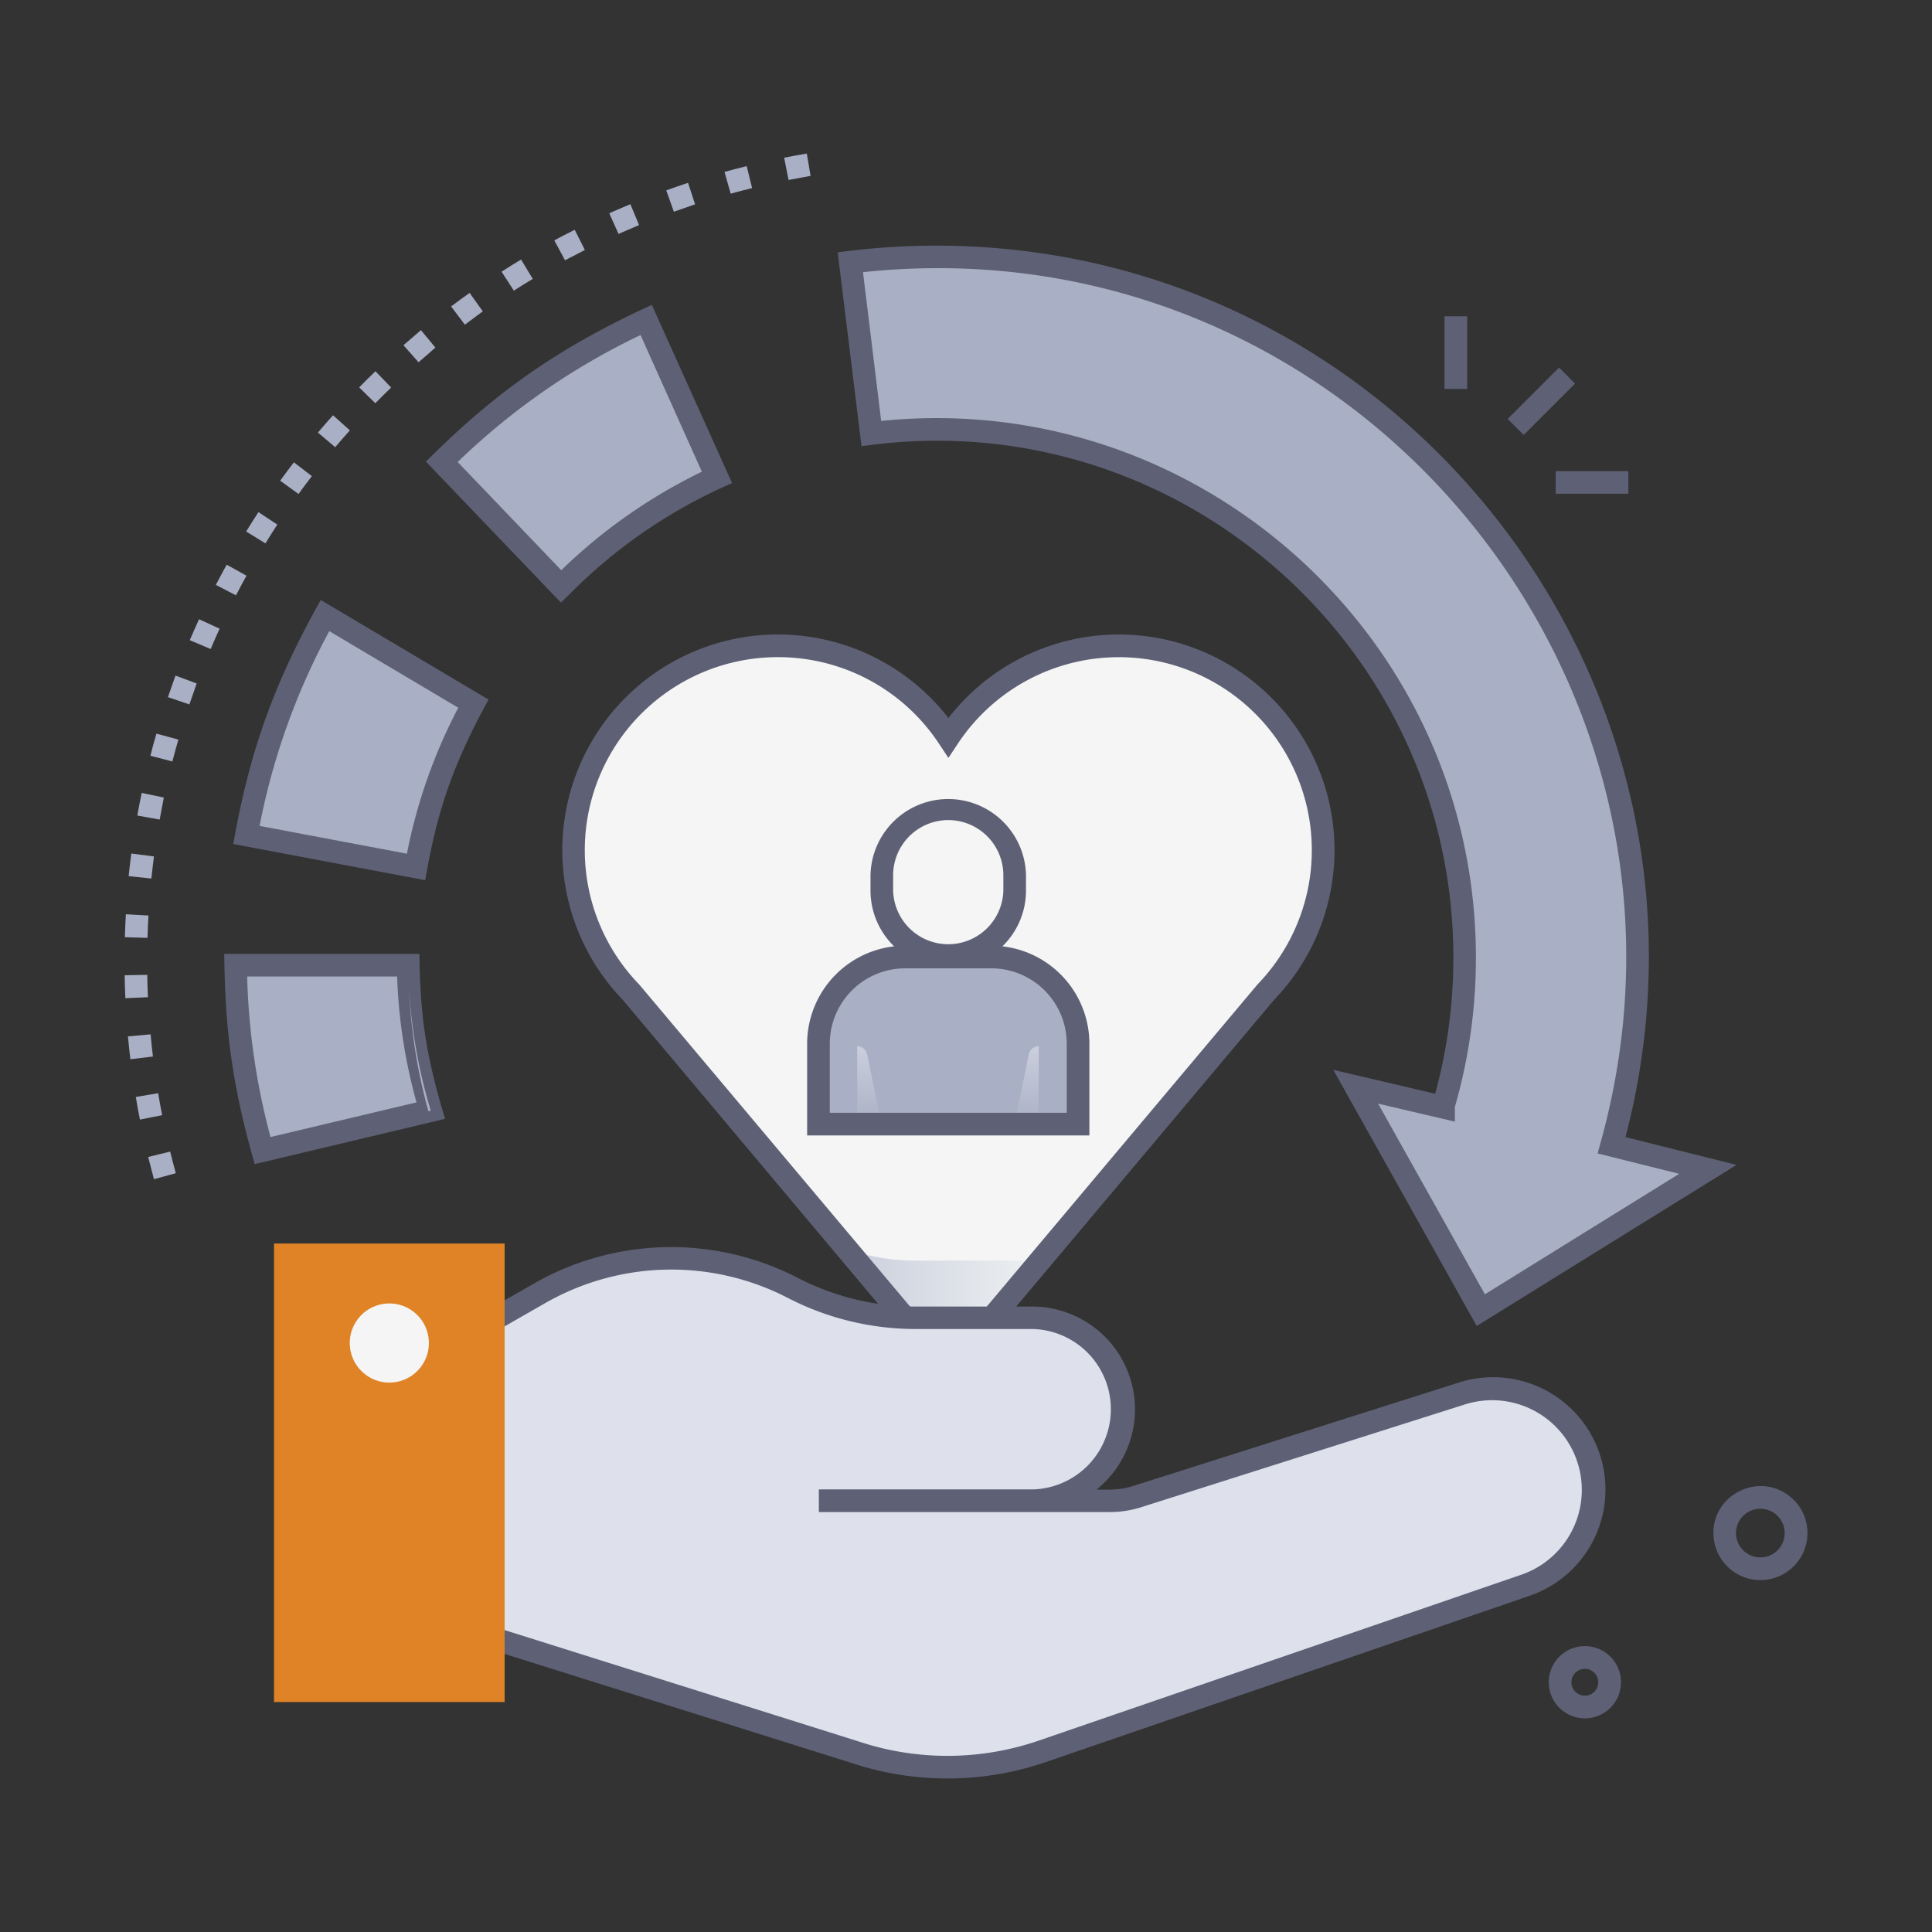 <svg xmlns="http://www.w3.org/2000/svg" xmlns:xlink="http://www.w3.org/1999/xlink" viewBox="0 0 512 512"><rect x="0" y="0" width="512" height="512" fill="#333333" stroke="none"/><defs><style>.cls-1{isolation:isolate;}.cls-2{fill:#f5f5f5;}.cls-3,.cls-6,.cls-7{mix-blend-mode:multiply;}.cls-3{fill:url(#linear-gradient);}.cls-4{fill:#a9afc4;}.cls-5{fill:#5e6175;}.cls-6{fill:url(#linear-gradient-2);}.cls-7{fill:url(#linear-gradient-3);}.cls-8{fill:#dee1ec;}.cls-9{fill:#e08326;}</style><linearGradient id="linear-gradient" x1="224.4" y1="347" x2="275.56" y2="347" gradientUnits="userSpaceOnUse"><stop offset="0" stop-color="#cacfdd"/><stop offset="1" stop-color="#eef0f1"/></linearGradient><linearGradient id="linear-gradient-2" x1="230.38" y1="298.94" x2="230.38" y2="271.35" gradientUnits="userSpaceOnUse"><stop offset="0" stop-color="#a9afc4"/><stop offset="1" stop-color="#d4d8e5"/></linearGradient><linearGradient id="linear-gradient-3" x1="272.06" y1="298.94" x2="272.06" y2="271.35" xlink:href="#linear-gradient-2"/></defs><title>Customer care</title><g class="cls-1"><g id="Customer_care" data-name="Customer care"><path class="cls-2" d="M251.3,363l84.11-100.08a54.15,54.15,0,1,0-84.11-67.5h0a54.15,54.15,0,1,0-84.11,67.5C167.73,263.48,251.2,363,251.3,363Z"/><path class="cls-3" d="M275.56,334.12,251.3,363l-26.9-32a55.51,55.51,0,0,0,18.14,3.07C276.43,334.07,274,334.05,275.56,334.12Z"/><path class="cls-4" d="M216.9,297.9V276.55a22.93,22.93,0,0,1,22.93-22.93h22.94a22.93,22.93,0,0,1,22.93,22.93V297.9Z"/><path class="cls-2" d="M251.3,253.62A17.61,17.61,0,0,1,233.69,236v-4.09a17.61,17.61,0,0,1,35.21,0V236A17.6,17.6,0,0,1,251.3,253.62Z"/><path class="cls-5" d="M251.3,256.62A20.63,20.63,0,0,1,230.69,236v-4.09a20.61,20.61,0,0,1,41.21,0V236A20.62,20.62,0,0,1,251.3,256.62Zm0-39.29a14.63,14.63,0,0,0-14.61,14.6V236a14.61,14.61,0,0,0,29.21,0v-4.09A14.62,14.62,0,0,0,251.3,217.33Z"/><path class="cls-6" d="M227.17,297.9V277.29h0a2.71,2.71,0,0,1,2.65,2.16l3.78,18.45Z"/><path class="cls-7" d="M275.28,297.9V277.29h0a2.69,2.69,0,0,0-2.65,2.16l-3.78,18.45Z"/><path class="cls-5" d="M288.7,300.9H213.9V276.55a26,26,0,0,1,25.93-25.93h22.94a26,26,0,0,1,25.93,25.93Zm-68.8-6h62.8V276.55a20,20,0,0,0-19.93-19.93H239.83a20,20,0,0,0-19.93,19.93Z"/><path class="cls-4" d="M114.16,294.33,69.6,304.92a184.81,184.81,0,0,1-7.14-49.13h45.73A139.05,139.05,0,0,0,114.16,294.33Z"/><path class="cls-4" d="M86.12,163.1l39.34,23.35a138.37,138.37,0,0,0-15.22,43.3l-44.95-8.48A184.67,184.67,0,0,1,86.12,163.1Z"/><path class="cls-4" d="M171.24,84.78,190,126.47a140.67,140.67,0,0,0-41.31,28.92l-31.61-33A186.41,186.41,0,0,1,171.24,84.78Z"/><path class="cls-4" d="M452.6,309.9l-60.17,37.3L359.26,288l23.29,5.47v-.53c28.24-96.73-52.34-190.38-151.64-178l-5.55-45.39c111.08-13.69,208.49,73.34,208.49,184.3a185.27,185.27,0,0,1-6.76,49.71Z"/><path class="cls-5" d="M67.5,308.5c-6.17-21.56-7.88-36.36-8.07-55.71h51.72c.21,15.47,1.38,25.86,6.8,43.7C112.66,297.78,121.06,295.78,67.5,308.5Zm-2-49.71a182,182,0,0,0,6.19,42.54l38.69-9.19a142.69,142.69,0,0,1-5.14-33.35Z"/><path class="cls-5" d="M112.68,233.26l-50.86-9.59C65.81,201.19,71.51,183,85,159l44.48,26.4C119.44,203.6,115.66,216.05,112.68,233.26ZM68.79,218.87l39.05,7.37a141.31,141.31,0,0,1,13.61-38.68l-34.19-20.3A181.19,181.19,0,0,0,68.79,218.87Z"/><path class="cls-5" d="M148.65,159.69l-35.78-37.36c17.27-17.24,33.71-29.59,59.87-41.53L194,128l-2.71,1.24a137.15,137.15,0,0,0-40.43,28.3Zm-27.36-37.25,27.45,28.67A143.09,143.09,0,0,1,186,125L169.75,88.79A182.39,182.39,0,0,0,121.29,122.44Z"/><path class="cls-5" d="M391.34,351.4l-38-67.88,27,6.33a136.86,136.86,0,0,0,4.82-36.06c0-82.06-72.13-146.09-153.85-135.93l-3,.37L222,66.88a194.71,194.71,0,0,1,26.13-1.78C371,65.1,462,181.54,430.78,301.34l29.42,7.37Zm-26.13-58.93L393.51,343,445,311.08l-21.62-5.41.83-3C458.51,179.33,357.55,58.43,228.7,72.13l4.82,39.43c84-8.61,157.61,57.43,157.61,142.23a142.37,142.37,0,0,1-5.58,39.57v3.88Z"/><path class="cls-4" d="M108.41,261.94a138.59,138.59,0,0,0,5.75,32.39l-.63.15A143.54,143.54,0,0,1,108.41,261.94Z"/><path class="cls-5" d="M251.3,367.66,165,264.93a57.15,57.15,0,1,1,86.34-74.65,57.15,57.15,0,1,1,86.34,74.65ZM206.14,174.15a51.15,51.15,0,0,0-36.8,86.69c.22.24-5-5.95,82,97.5l81.95-97.5a51.15,51.15,0,1,0-79.45-63.76l-2.5,3.77-2.5-3.77A51.08,51.08,0,0,0,206.14,174.15Z"/><path class="cls-8" d="M273.58,397.76a24.26,24.26,0,0,0,0-48.51h-31a70.54,70.54,0,0,1-32.34-7.86,70.46,70.46,0,0,0-67.34,1.45l-13.12,7.51v83.54l99.67,31.34a77.86,77.86,0,0,0,46.56-1l128-44a26.77,26.77,0,0,0-16.52-50.93l-86.09,27.33a24.22,24.22,0,0,1-7.22,1.1Z"/><path class="cls-5" d="M228.57,468.11l-101.83-32V348.61l14.63-8.38a73.2,73.2,0,0,1,70.21-1.5,67.79,67.79,0,0,0,31,7.52h31a27.25,27.25,0,0,1,17,48.51c3.8,0,6.22.17,9.85-1l86.07-27.33a29.77,29.77,0,0,1,18.39,56.63l-128,44A80.52,80.52,0,0,1,228.57,468.11Zm-95.83-36.43,97.57,30.69a74.54,74.54,0,0,0,44.7-1l128-44a23.77,23.77,0,0,0-14.66-45.22l-86.07,27.32a27.09,27.09,0,0,1-8.13,1.24H217v-6h56.59a21.26,21.26,0,0,0,0-42.51h-31a73.81,73.81,0,0,1-33.72-8.19,67.22,67.22,0,0,0-64.47,1.38l-11.61,6.65Z"/><rect class="cls-9" x="42.42" y="359.75" width="121.51" height="61.12" transform="translate(493.48 287.13) rotate(90)"/><circle class="cls-2" cx="103.17" cy="355.9" r="10.49" transform="translate(-241.37 219.54) rotate(-52.24)"/><rect class="cls-5" x="398.86" y="103.34" width="19.25" height="6" transform="translate(44.44 319.99) rotate(-45)"/><rect class="cls-5" x="382.81" y="83.82" width="6" height="19.25"/><rect class="cls-5" x="412.28" y="124.85" width="19.25" height="6"/><path class="cls-5" d="M466.52,418.74a12.45,12.45,0,0,1-12.38-11.26c-1.06-11.08,11.85-17.79,20.33-10.8a12.34,12.34,0,0,1,4.47,8.42h0A12.47,12.47,0,0,1,466.52,418.74Zm0-18.91a6.45,6.45,0,1,0,6.41,5.84h0A6.45,6.45,0,0,0,466.56,399.83Z"/><path class="cls-5" d="M420,455.38a9.57,9.57,0,1,1,9.54-10.47h0A9.57,9.57,0,0,1,420,455.38Zm0-13.12a3.56,3.56,0,1,0,3.54,3.22h0A3.56,3.56,0,0,0,420,442.26Z"/><path class="cls-4" d="M40.8,312.5c-.53-1.94-1-3.92-1.53-5.89l5.82-1.43c.47,1.91,1,3.84,1.5,5.73Zm-3.72-15.79c-.39-2-.76-4-1.09-6l5.92-1c.32,1.94.68,3.9,1.06,5.82Zm-2.53-16c-.24-2-.46-4-.64-6.06l6-.54c.18,2,.39,3.94.62,5.88Zm-1.33-16.17c-.09-2-.15-4.07-.19-6.09l6-.1c0,2,.1,3.95.18,5.92Zm5.87-16-6-.17c.06-2,.15-4.07.26-6.08l6,.34C39.23,244.51,39.15,246.5,39.09,248.47Zm1-15.73-6-.62c.21-2,.45-4.05.71-6l6,.78C40.56,228.8,40.33,230.78,40.13,232.74Zm2.2-15.62-5.9-1.06c.35-2,.75-4,1.16-6l5.87,1.23C43.06,213.24,42.68,215.19,42.33,217.12Zm3.37-15.4-5.8-1.5c.5-2,1-3.93,1.6-5.87L47.27,196C46.72,197.9,46.2,199.82,45.7,201.72Zm4.52-15.11-5.68-1.93c.65-1.9,1.33-3.82,2-5.71l5.62,2.09C51.52,182.9,50.85,184.77,50.22,186.61Zm5.63-14.68-5.52-2.35c.79-1.85,1.62-3.72,2.46-5.55l5.45,2.51C57.42,168.32,56.62,170.14,55.85,171.93Zm6.72-14.23-5.33-2.77c.93-1.78,1.89-3.58,2.87-5.35l5.25,2.91C64.41,154.21,63.47,156,62.57,157.7ZM70.34,144l-5.11-3.15c1.06-1.72,2.16-3.44,3.26-5.13l5,3.3C72.43,140.66,71.36,142.33,70.34,144Zm8.77-13.09-4.86-3.52c1.19-1.64,2.41-3.28,3.64-4.87l4.76,3.66C81.45,127.73,80.26,129.32,79.11,130.91Zm9.72-12.4-4.58-3.87c1.31-1.55,2.65-3.09,4-4.59l4.47,4C91.41,115.51,90.1,117,88.83,118.51Zm10.63-11.65-4.28-4.2c1.42-1.45,2.87-2.89,4.32-4.28l4.16,4.32C102.25,104.05,100.84,105.46,99.46,106.86ZM110.92,96l-4-4.51c1.52-1.33,3.07-2.66,4.63-4l3.83,4.62C113.9,93.45,112.39,94.74,110.92,96Zm12.24-10-3.61-4.79c1.6-1.21,3.25-2.42,4.91-3.59l3.48,4.89C126.33,83.72,124.72,84.9,123.16,86.07Zm13-9-3.24-5c1.7-1.1,3.44-2.18,5.17-3.22l3.1,5.13C139.46,74.94,137.77,76,136.11,77.06Zm13.59-8-2.85-5.28c1.77-1,3.59-1.91,5.4-2.82l2.7,5.35C153.19,67.17,151.43,68.09,149.7,69Zm14.17-7-2.46-5.48c1.83-.82,3.72-1.63,5.6-2.41l2.3,5.54C167.47,60.45,165.64,61.24,163.87,62Zm14.65-5.91-2-5.64c1.9-.69,3.84-1.36,5.77-2l1.87,5.7C182.25,54.82,180.36,55.47,178.52,56.13Zm15.06-4.79L192,45.56c1.93-.53,3.91-1.05,5.88-1.54l1.44,5.83C197.38,50.32,195.46,50.82,193.58,51.34Zm15.34-3.63-1.16-5.88c2-.39,4-.76,6-1.1l1,5.92C212.8,47,210.84,47.33,208.92,47.71Z"/></g></g></svg>